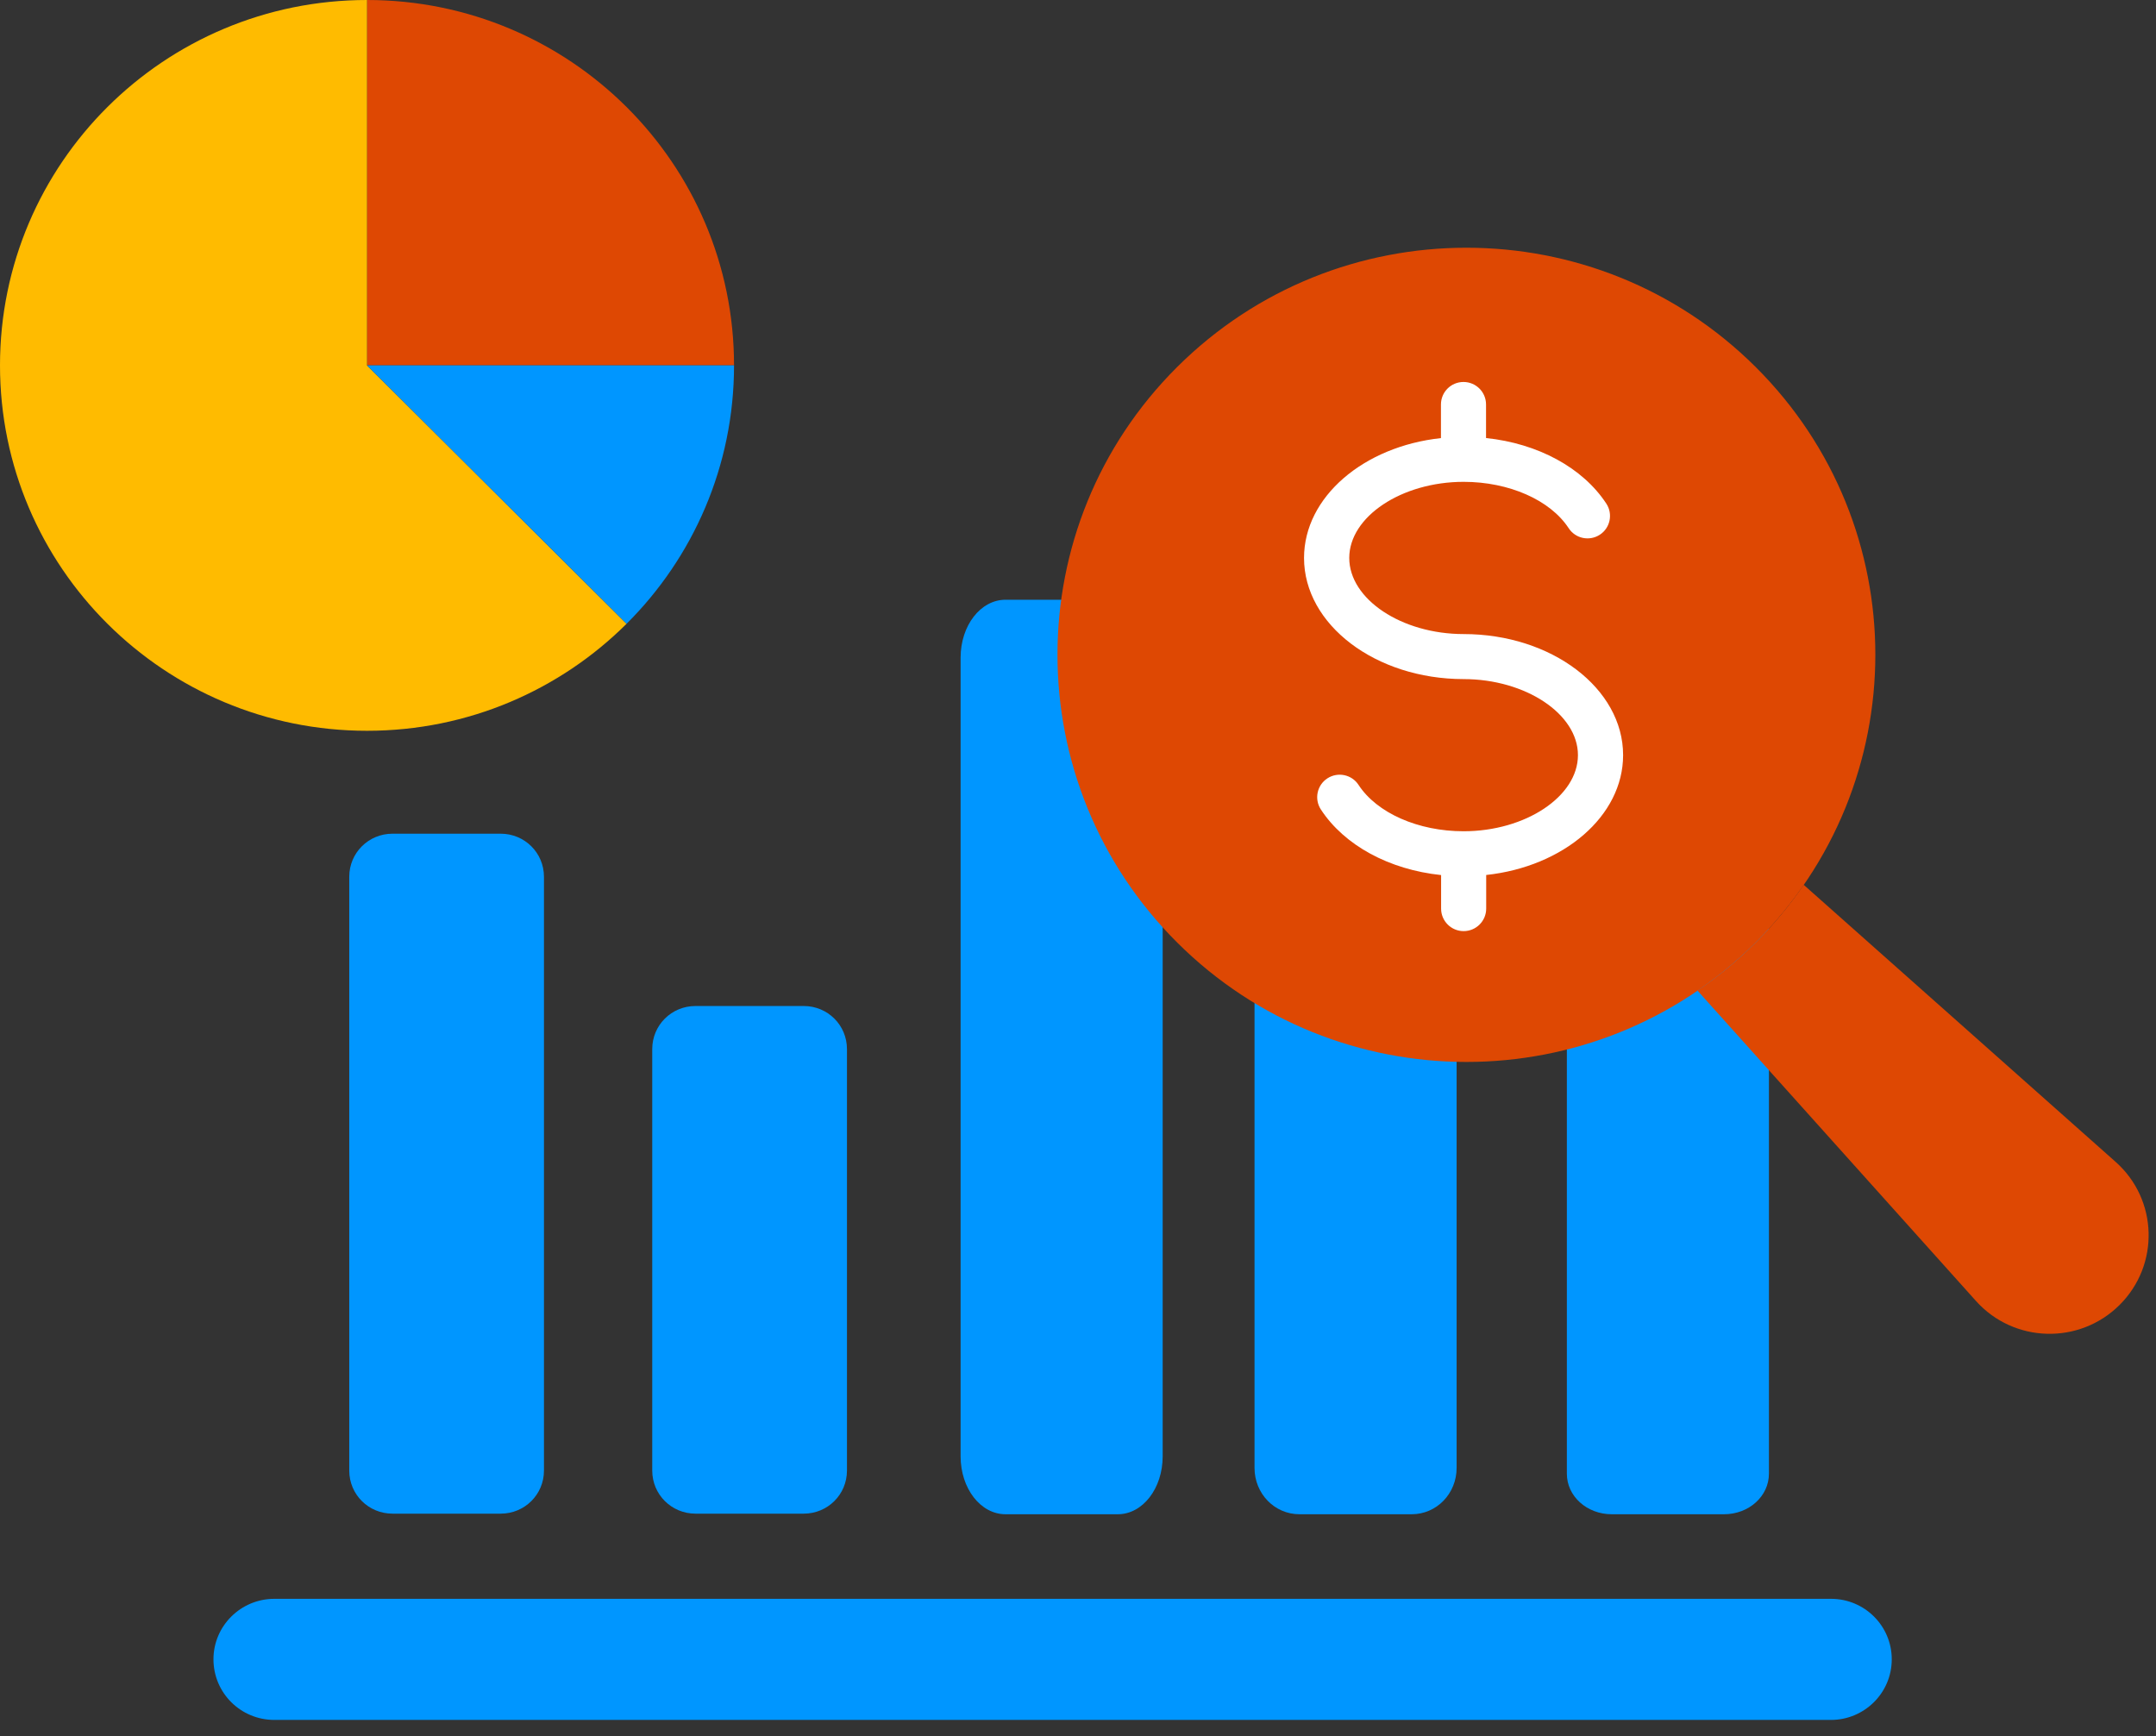 <svg width="113" height="91" viewBox="0 0 113 91" fill="none" xmlns="http://www.w3.org/2000/svg">
<rect x="0" y="0" width="113" height="91" fill="#333333" stroke="none"/>
<g clip-path="url(#clip0_2115_629)">
<path d="M38.472 19.151C38.472 19.151 38.472 19.151 38.472 19.151C38.472 8.571 29.863 0 19.236 1.52588e-05V19.151H38.472Z" fill="#DE4803"/>
<path d="M19.236 1.52588e-05C8.609 1.52588e-05 0 8.571 0 19.151C0 29.73 8.609 38.302 19.236 38.302C24.549 38.302 29.358 36.159 32.839 32.694L19.236 19.151V1.52588e-05Z" fill="#FFBB00"/>
<path d="M19.236 19.151L32.839 32.694C36.32 29.228 38.472 24.441 38.472 19.151H19.236Z" fill="#0096FF"/>
<path d="M28.51 45.954V77.076C28.51 78.33 27.501 79.334 26.242 79.334H20.573C19.314 79.334 18.305 78.33 18.305 77.076V45.954C18.305 44.701 19.314 43.696 20.573 43.696H26.242C27.501 43.696 28.51 44.701 28.51 45.954Z" fill="#0096FF"/>
<path d="M60.938 34.471V76.328C60.938 78.013 59.891 79.365 58.585 79.365H52.7C51.394 79.365 50.347 78.013 50.347 76.328V34.471C50.347 32.785 51.394 31.434 52.7 31.434H58.585C59.891 31.434 60.938 32.785 60.938 34.471Z" fill="#0096FF"/>
<path d="M76.344 43.449V76.935C76.344 78.283 75.297 79.365 73.99 79.365H68.106C66.8 79.365 65.752 78.284 65.752 76.935V43.449C65.752 42.101 66.8 41.02 68.106 41.02H73.99C75.297 41.02 76.344 42.101 76.344 43.449Z" fill="#0096FF"/>
<path d="M92.713 47.939V77.239C92.713 78.418 91.666 79.365 90.359 79.365H84.475C83.169 79.365 82.122 78.419 82.122 77.239V47.939C82.122 46.759 83.169 45.813 84.475 45.813H90.359C91.666 45.813 92.713 46.759 92.713 47.939Z" fill="#0096FF"/>
<path d="M44.391 54.985V77.076C44.391 78.33 43.382 79.334 42.123 79.334H36.453C35.195 79.334 34.185 78.33 34.185 77.076V54.985C34.185 53.731 35.195 52.727 36.453 52.727H42.123C43.382 52.727 44.391 53.731 44.391 54.985Z" fill="#0096FF"/>
<path d="M99.15 86.967C99.15 88.756 97.687 90.145 95.967 90.145H14.38C12.612 90.145 11.188 88.727 11.188 86.967C11.188 85.219 12.618 83.798 14.38 83.798H95.967C97.726 83.798 99.15 85.216 99.15 86.967Z" fill="#0096FF"/>
<path d="M92.016 19.234C100.387 27.568 100.379 41.075 92.008 49.409C83.636 57.743 70.078 57.743 61.707 49.409C53.336 41.075 53.327 27.568 61.699 19.234C70.07 10.9 83.645 10.9 92.016 19.234Z" fill="#DE4803"/>
<path d="M68.347 29.243C68.347 26.048 71.471 23.397 75.523 22.962V21.2C75.523 20.549 76.049 20.02 76.704 20.02C77.356 20.02 77.886 20.546 77.886 21.2V22.958C80.601 23.242 82.953 24.509 84.191 26.396C84.547 26.94 84.396 27.67 83.85 28.026C83.305 28.381 82.574 28.23 82.218 27.685C81.253 26.207 79.09 25.254 76.712 25.254C73.463 25.254 70.717 27.08 70.717 29.243C70.717 31.407 73.463 33.233 76.712 33.233C81.321 33.233 85.07 36.081 85.07 39.578C85.07 42.774 81.946 45.425 77.894 45.86V47.622C77.894 48.272 77.367 48.802 76.712 48.802C76.061 48.802 75.531 48.276 75.531 47.622V45.864C72.815 45.58 70.463 44.313 69.229 42.426C68.873 41.881 69.025 41.152 69.57 40.796C70.115 40.441 70.846 40.592 71.202 41.136C72.168 42.615 74.33 43.568 76.708 43.568C79.957 43.568 82.703 41.742 82.703 39.578C82.703 37.419 79.957 35.593 76.708 35.593C72.096 35.589 68.347 32.741 68.347 29.243Z" fill="white"/>
<path d="M110.883 60.896C113.105 62.867 113.202 66.294 111.093 68.394C108.984 70.493 105.542 70.397 103.562 68.184L88.969 51.919C90.036 51.195 91.054 50.358 92.007 49.409C92.961 48.46 93.801 47.446 94.536 46.376L110.883 60.896Z" fill="#DE4803"/>
</g>
<defs>
<clipPath id="clip0_2115_629">
<rect width="113" height="91" fill="white"/>
</clipPath>
</defs>
</svg>
